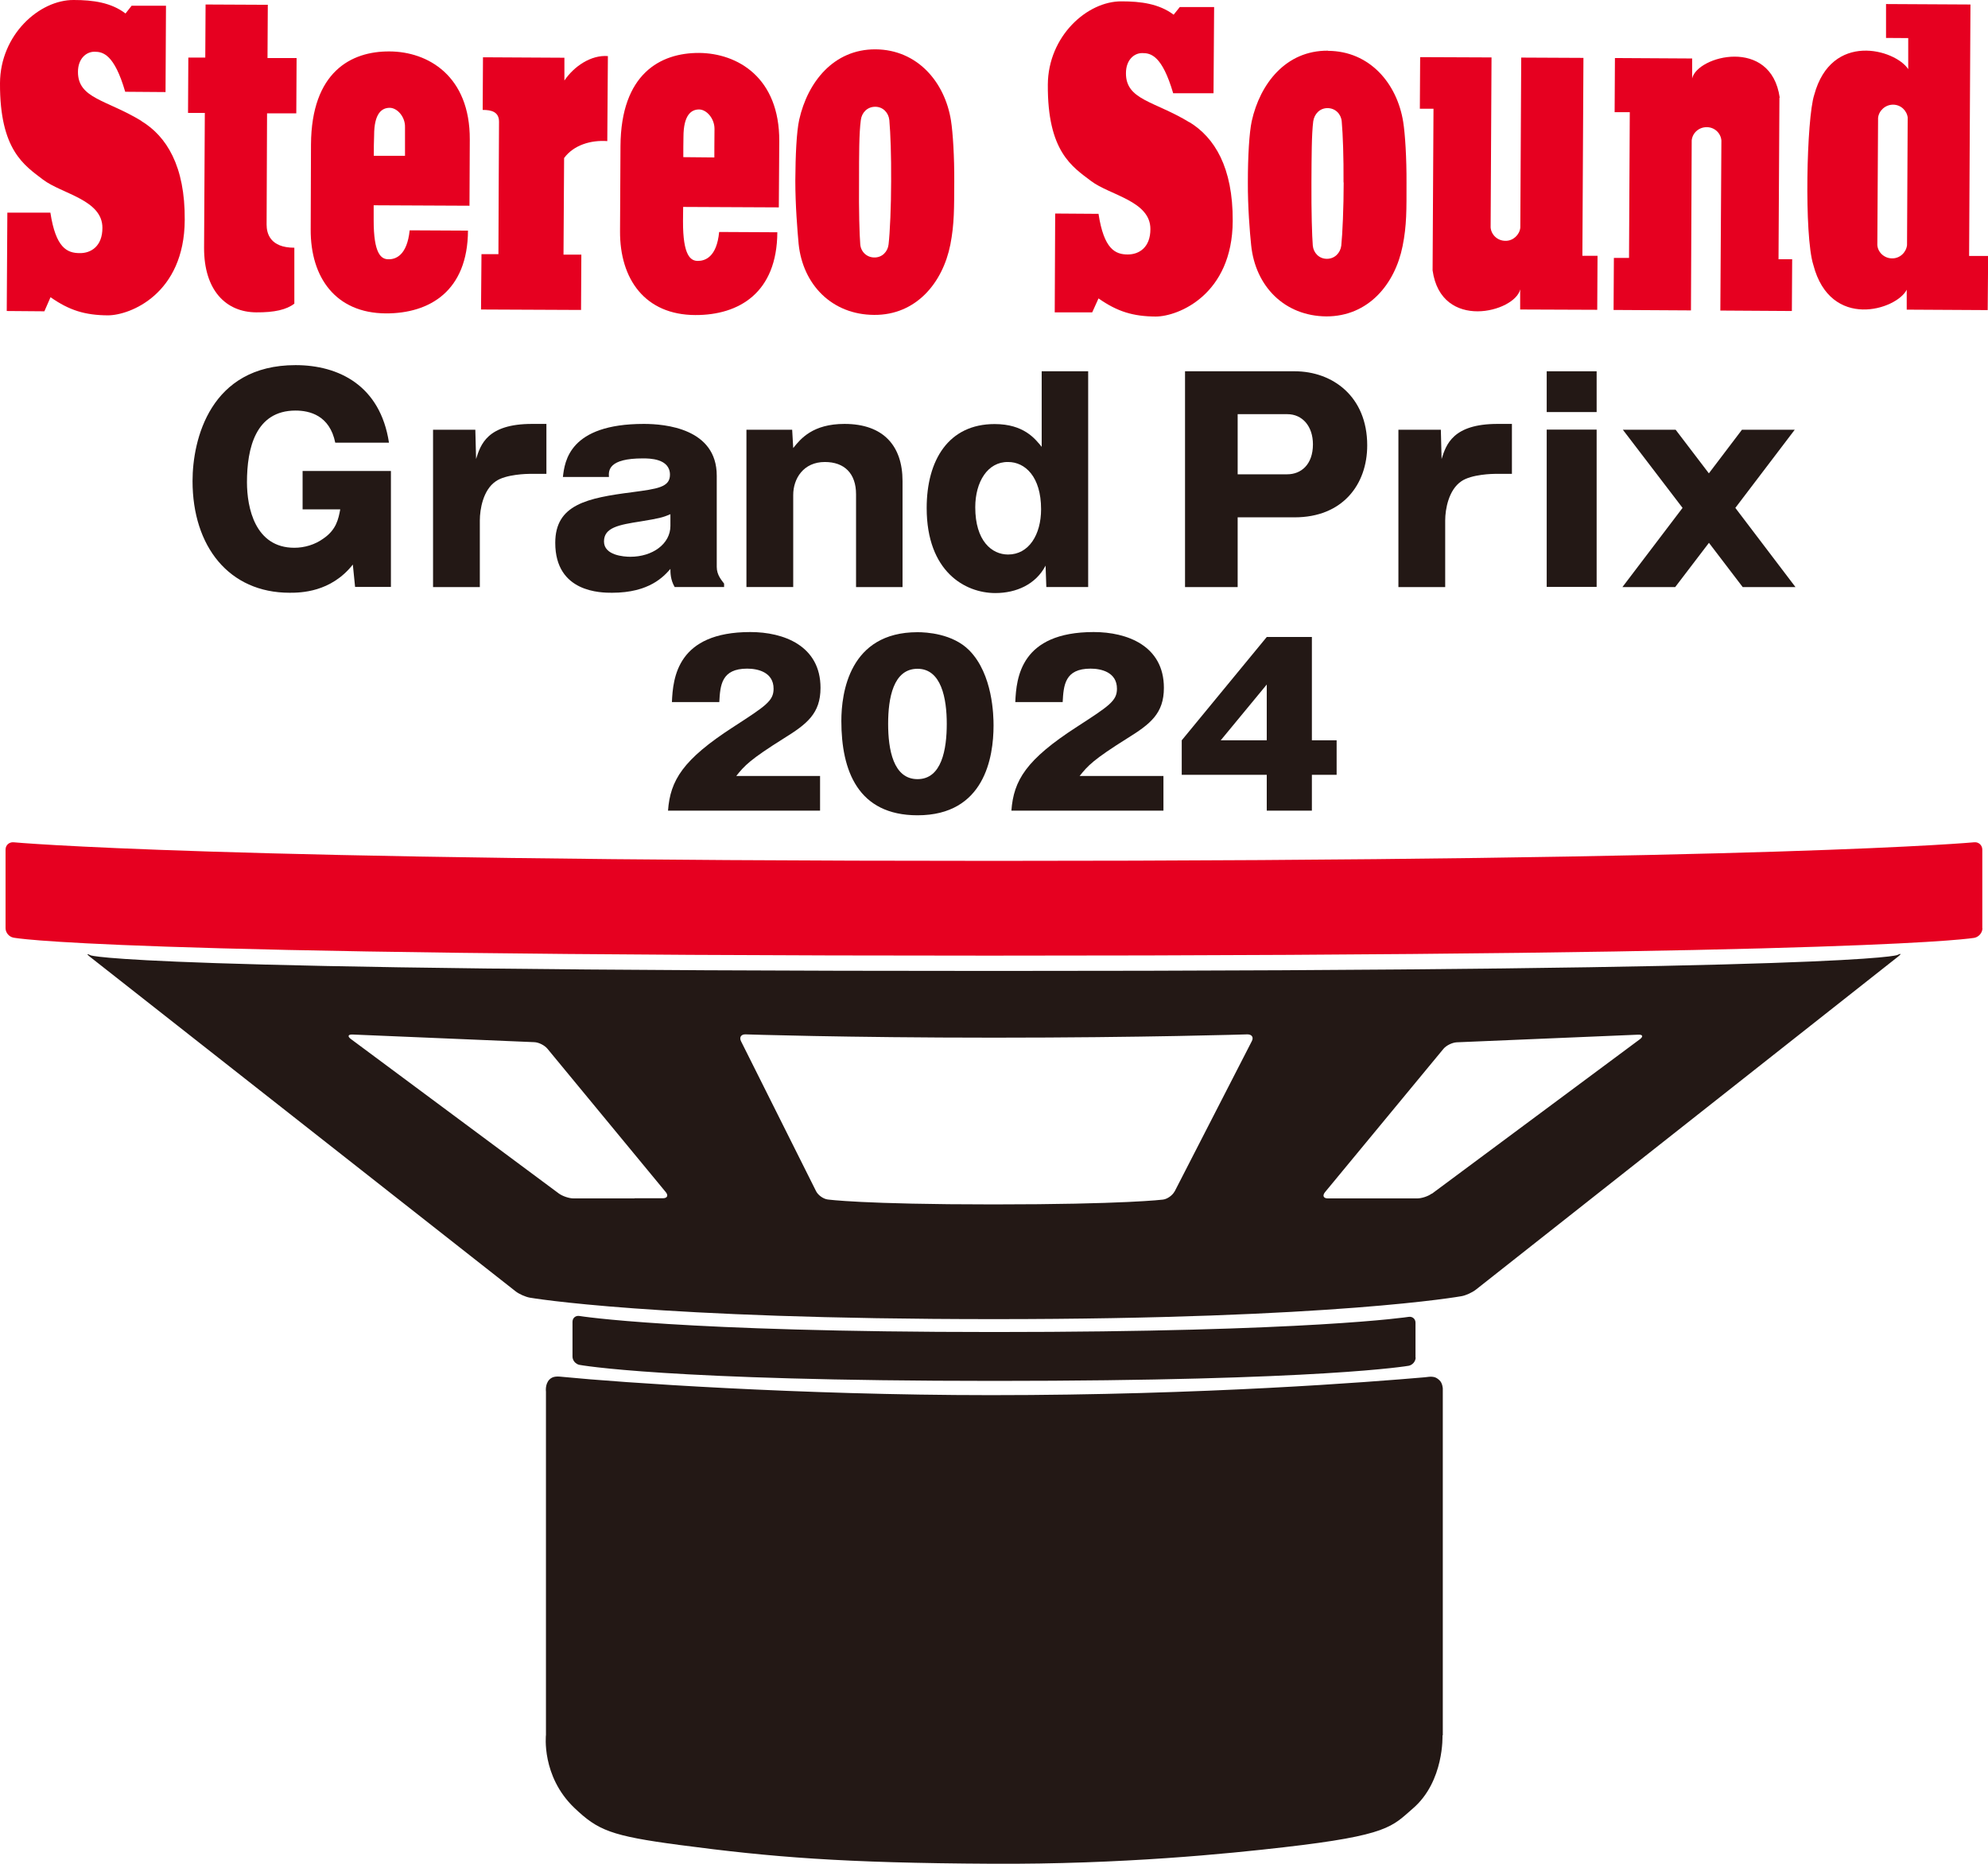 <?xml version="1.0" encoding="UTF-8"?>
<svg id="_レイヤー_2" data-name="レイヤー 2" xmlns="http://www.w3.org/2000/svg" viewBox="0 0 132.58 124.29">
  <defs>
    <style>
      .cls-1 {
        fill: #231815;
      }

      .cls-2 {
        fill: #e60020;
      }
    </style>
  </defs>
  <g id="_ロゴ部分" data-name="ロゴ部分">
    <g>
      <g>
        <g>
          <path class="cls-1" d="M22.36,29.53c-.37-1.83-1.71-2.15-2.65-2.15-2.67,0-3.24,2.52-3.24,4.78,0,1.7.54,4.37,3.16,4.37.68,0,1.38-.21,1.93-.61.87-.59,1.01-1.31,1.13-1.95h-2.51v-2.56h5.89v7.73h-2.39l-.15-1.49c-1.47,1.86-3.49,1.88-4.22,1.88-4.03,0-6.47-3.08-6.47-7.45,0-2.76,1.17-7.73,6.87-7.73,2.88,0,5.65,1.36,6.23,5.17h-3.58Z"/>
          <path class="cls-1" d="M31.7,28.66l.05,1.95c.3-.95.73-2.34,3.73-2.34h.96v3.33h-1.1c-.14,0-1.61.02-2.28.5-.84.57-1.06,1.86-1.06,2.61v4.44h-3.12v-10.49h2.83Z"/>
          <path class="cls-1" d="M44.99,39.14c-.28-.48-.28-.95-.28-1.2-.44.5-1.4,1.59-3.89,1.59-.72,0-3.79,0-3.79-3.33,0-2.56,2.13-2.99,5.16-3.38,1.63-.22,2.49-.32,2.49-1.16,0-1.09-1.38-1.09-1.81-1.09-2.3,0-2.29.81-2.26,1.24h-3.07c.12-1.04.42-3.54,5.4-3.54,1.41,0,4.86.3,4.86,3.45v6.09c0,.54.33.89.49,1.11v.23h-3.31ZM44.71,34.29c-.53.23-.77.28-1.97.48-1.48.23-2.46.41-2.46,1.34s1.33,1.02,1.76,1.02c1.48,0,2.67-.86,2.67-2.06v-.79Z"/>
          <path class="cls-1" d="M52.83,28.66l.07,1.22c.5-.63,1.31-1.61,3.42-1.61,2.6,0,3.87,1.47,3.87,3.81v7.07h-3.1v-6.19c0-1.38-.77-2.15-2.08-2.15-1.43,0-2.11,1.11-2.11,2.2v6.14h-3.12v-10.49h3.05Z"/>
          <path class="cls-1" d="M69.47,24.76h3.1v14.39h-2.79l-.05-1.43c-.65,1.25-1.95,1.83-3.35,1.83-2.02,0-4.58-1.43-4.58-5.67,0-3.2,1.46-5.6,4.53-5.6,1.95,0,2.7.98,3.14,1.52v-5.03ZM65.04,33.83c0,2.24,1.1,3.15,2.19,3.15,1.38,0,2.2-1.32,2.2-3.02,0-2.18-1.07-3.15-2.2-3.15-1.36-.02-2.19,1.32-2.19,3.02Z"/>
          <path class="cls-1" d="M79.03,24.76h7.31c2.53,0,4.84,1.68,4.84,4.94,0,2.61-1.64,4.8-4.84,4.8h-3.8v4.65h-3.51v-14.39ZM82.54,31.63h3.31c.91,0,1.71-.64,1.71-2,0-1.2-.7-2.01-1.71-2.01h-3.31v4.01Z"/>
          <path class="cls-1" d="M96.09,28.66l.05,1.95c.3-.95.74-2.34,3.73-2.34h.96v3.33h-1.1c-.14,0-1.6.02-2.28.5-.84.57-1.07,1.86-1.07,2.61v4.44h-3.12v-10.49h2.83Z"/>
          <path class="cls-1" d="M106.48,27.48h-3.33v-2.72h3.33v2.72ZM106.48,39.14h-3.33v-10.49h3.33v10.49Z"/>
          <path class="cls-1" d="M113.97,31.56l2.2-2.9h3.52l-3.96,5.21,4.01,5.28h-3.52l-2.25-2.95-2.25,2.95h-3.52l4.01-5.28-3.98-5.21h3.52l2.21,2.9Z"/>
        </g>
        <g>
          <path class="cls-2" d="M9.44,8.07c-2.32-1.42-4.25-1.49-4.24-3.28,0-.87.54-1.34,1.1-1.34.56,0,1.32.16,2.05,2.67l2.69.02.03-5.76h-2.29s-.41.52-.41.52C7.42.17,6.2,0,4.92,0,2.63-.02.01,2.32,0,5.55c-.02,4.47,1.63,5.48,2.87,6.43,1.25.95,3.97,1.34,3.96,3.22,0,1.21-.75,1.69-1.51,1.68-.85,0-1.6-.35-1.96-2.7H.49s-.04,6.56-.04,6.56l2.51.02.41-.94c1.25.88,2.31,1.2,3.82,1.21,1.5,0,5.11-1.44,5.13-6.36.03-3.6-1.22-5.58-2.88-6.59Z"/>
          <path class="cls-2" d="M17.88.32l-4.17-.02-.02,3.54h-1.13s-.02,3.69-.02,3.69h1.12s-.05,8.99-.05,8.99c-.01,2.83,1.45,4.3,3.48,4.31,1.22.01,2.02-.18,2.54-.58v-3.73c-1.62,0-1.85-.96-1.85-1.54l.03-7.42h1.95s.02-3.69.02-3.69h-1.94s.02-3.54.02-3.54Z"/>
          <path class="cls-2" d="M25.98,3.43c-2.57-.02-5.21,1.37-5.24,6.2-.02,4.83-.02,4.79-.02,5.66-.02,3.22,1.67,5.59,5.01,5.61,2.92.01,5.46-1.49,5.48-5.52l-3.89-.02c-.17,1.69-.95,1.94-1.41,1.93-.47,0-1-.31-.99-2.66v-.94l6.39.03s0-.15.02-4.41c.02-4.25-2.79-5.87-5.35-5.88ZM27,10.39h-2.07c0-.48,0-.93.02-1.36,0-1.5.53-1.84,1.04-1.84.5,0,1.04.6,1.02,1.29,0,.69,0,1.91,0,1.91Z"/>
          <path class="cls-2" d="M37.64,5.38v-1.53s-5.43-.03-5.43-.03l-.02,3.51c.59,0,1.09.13,1.09.79,0,.58-.04,7.23-.04,8.83h-1.13s-.03,3.69-.03,3.69l6.67.03.02-3.69h-1.19s.04-6.44.04-6.44c.63-.86,1.77-1.21,2.88-1.13l.04-5.67c-1.12-.09-2.26.68-2.9,1.63Z"/>
          <path class="cls-2" d="M46.62,3.53c-2.57-.01-5.21,1.38-5.24,6.21-.03,4.82-.03,4.79-.03,5.67-.02,3.21,1.67,5.59,5.02,5.6,2.92.01,5.45-1.49,5.47-5.52l-3.88-.02c-.16,1.69-.95,1.93-1.42,1.93-.47,0-1-.32-.99-2.66,0-.32.01-.64.01-.94l6.38.03s0-.16.03-4.41c.02-4.26-2.79-5.87-5.35-5.89ZM47.64,10.5l-2.07-.02c0-.47,0-.92.01-1.34,0-1.5.54-1.84,1.04-1.84.5,0,1.03.6,1.03,1.29-.01.69-.01,1.91-.01,1.91Z"/>
          <path class="cls-2" d="M58.38,3.29c-2.79-.01-4.52,2.19-5.08,4.69-.18.81-.25,2.39-.26,4.07,0,1.63.14,3.34.22,4.21.28,2.74,2.24,4.73,5.04,4.74,2.79.02,4.57-2.13,5.08-4.69.27-1.39.25-2.43.26-4.2.01-1.63-.09-3.26-.22-4.08-.41-2.56-2.24-4.72-5.03-4.74ZM59.43,12.08c0,1.64-.08,3.45-.17,4.21-.05.49-.43.89-.95.88-.52,0-.91-.4-.94-.89-.05-.61-.1-2.23-.08-4.21,0-1.73,0-3.19.12-4.07.06-.49.43-.88.96-.88.52,0,.89.4.94.89.08.91.13,2.37.12,4.07Z"/>
          <path class="cls-2" d="M79.33,8.16c-2.32-1.42-4.25-1.48-4.24-3.28,0-.88.54-1.35,1.1-1.34.56,0,1.31.16,2.05,2.68h2.69s.04-5.75.04-5.75h-2.29s-.41.51-.41.51c-.97-.73-2.19-.89-3.47-.89-2.29-.02-4.9,2.32-4.92,5.55-.03,4.47,1.63,5.48,2.88,6.43,1.25.95,3.97,1.33,3.96,3.21,0,1.22-.75,1.69-1.51,1.69-.84,0-1.59-.36-1.95-2.71l-2.89-.02-.03,6.59h2.5s.42-.93.42-.93c1.25.88,2.31,1.2,3.81,1.21,1.5,0,5.12-1.45,5.14-6.37.02-3.59-1.22-5.57-2.88-6.59Z"/>
          <path class="cls-2" d="M88.56,3.38c-2.8-.02-4.52,2.19-5.08,4.69-.17.79-.26,2.38-.26,4.07-.01,1.64.13,3.35.22,4.21.28,2.75,2.23,4.73,5.02,4.75,2.79,0,4.57-2.14,5.08-4.69.28-1.39.26-2.43.26-4.21.01-1.62-.09-3.26-.22-4.07-.41-2.57-2.24-4.73-5.02-4.74ZM89.61,12.17c0,1.64-.08,3.45-.16,4.21-.06.48-.43.88-.96.88-.52,0-.9-.4-.94-.89-.05-.61-.1-2.22-.09-4.21.01-1.74.01-3.2.12-4.07.07-.48.43-.88.95-.88.53,0,.91.4.95.89.08.91.13,2.37.12,4.07Z"/>
          <path class="cls-2" d="M105.59,3.86l-4.14-.02-.06,11.34c-.05.48-.48.89-.99.88-.54,0-.95-.41-.99-.89l.06-11.34-4.76-.02-.02,3.44h.91s-.05,9.27-.06,10.78c.57,4.08,5.5,2.78,5.84,1.27v1.34s5.14.02,5.14.02l.02-3.6h-1.01s.07-13.2.07-13.2Z"/>
          <path class="cls-2" d="M118.69,6.51c-.58-4.07-5.5-2.79-5.84-1.28v-1.33s-5.15-.03-5.15-.03l-.02,3.61h1.01s-.05,9.72-.05,9.72h-1.01s-.02,3.47-.02,3.47l5.16.03.05-11.34c.05-.49.47-.88,1-.88.53,0,.94.4.98.89l-.07,11.34,4.77.03.02-3.45h-.91s.05-9.27.06-10.77Z"/>
          <path class="cls-2" d="M131.32,17.06l.09-16.76-5.63-.03v2.26s1.48.01,1.48.01v2.07c-.87-1.32-5.12-2.53-6.27,1.72-.51,1.56-.68,9.38-.06,11.33,1.14,4.39,5.56,3,6.23,1.66v1.33s5.4.03,5.4.03l.03-3.61h-1.26ZM126.18,17.23c-.52,0-.95-.41-.98-.89l.05-8.48c.05-.48.48-.88,1-.88.52,0,.93.4.98.89v-1.16s-.05,9.64-.05,9.64c-.06.49-.48.89-1,.88Z"/>
        </g>
        <path class="cls-2" d="M132.21,61.9c0,.3-.24.58-.53.64,0,0-6.07,1.19-65.7,1.19S.9,62.53.9,62.53c-.29-.05-.53-.33-.53-.63v-5.24c0-.3.24-.51.53-.49,0,0,13.17,1.24,65.38,1.24s65.38-1.24,65.38-1.24c.29-.03.54.19.54.49v5.24Z"/>
        <path class="cls-1" d="M94.41,90.53c0,.26-.21.5-.46.55,0,0-5.72,1.01-27.65,1.01s-27.66-1.07-27.66-1.07c-.25-.05-.46-.29-.46-.55v-2.32c0-.26.21-.43.46-.39,0,0,6.55,1.07,27.65,1.07s27.65-1.01,27.65-1.01c.25-.04.46.13.46.39v2.32Z"/>
        <path class="cls-1" d="M6.05,63.71c-.26-.13-.29-.09-.06.09l28.4,22.32c.23.18.66.37.95.42,0,0,8.23,1.43,30.95,1.43s31.18-1.53,31.18-1.53c.29-.05.72-.25.95-.43l28.17-22.22c.23-.18.2-.23-.06-.1,0,0-2.21,1.06-60.24,1.06s-60.24-1.04-60.24-1.04ZM42.32,79.92c-.3,0-.78,0-1.07,0h-3c-.3,0-.73-.15-.97-.32l-13.88-10.31c-.24-.18-.19-.31.11-.3l12.12.51c.3.01.69.21.88.44l7.89,9.56c.19.23.1.41-.2.41h-1.88ZM78.33,79.46c-.14.26-.49.51-.78.54,0,0-2.56.32-11.31.32s-11.05-.33-11.05-.33c-.29-.04-.64-.29-.77-.56l-5-9.99c-.13-.26,0-.47.3-.46,0,0,6.62.22,16.57.22s16.9-.22,16.9-.22c.3,0,.43.2.29.46l-5.14,10.01ZM95.48,79.6c-.24.18-.67.32-.97.32h-3.13c-.3,0-.78,0-1.07,0h-1.75c-.3,0-.38-.18-.2-.41l7.9-9.56c.19-.23.58-.42.88-.44l12.12-.51c.3-.01.34.12.11.3l-13.88,10.31Z"/>
        <path class="cls-1" d="M96.2,115.72s.13,3.07-1.97,4.88c-1.4,1.21-1.62,1.79-8.61,2.59-3.66.42-10.77,1.15-19.48,1.1-10.01-.05-14.67-.44-20.81-1.25-4.61-.61-5.45-.98-7.02-2.47-2.22-2.12-1.9-4.88-1.9-4.88v-22.89s-.07-.49.23-.8c.24-.24.53-.22.98-.17,3.63.36,15.69,1.21,28.46,1.21,14.24,0,25.33-.88,28.92-1.19.25-.02.36-.06.57-.03.18.02.32.12.44.24.19.18.21.53.21.53v23.14Z"/>
      </g>
      <g>
        <path class="cls-1" d="M54.69,54.06h-10.14c.15-2.02.98-3.4,4.37-5.59,2.16-1.4,2.67-1.73,2.67-2.54,0-1.11-1.06-1.34-1.76-1.34-1.72,0-1.8,1.11-1.86,2.23h-3.16c.07-1.63.36-4.67,5.23-4.67,2.22,0,4.68.91,4.68,3.72,0,1.71-.9,2.41-2.43,3.36-2.28,1.43-2.64,1.83-3.19,2.52h5.59v2.3Z"/>
        <path class="cls-1" d="M64.64,43.37c1.58,1.6,1.62,4.38,1.62,5.01,0,2.12-.6,5.99-5.07,5.99-3.97,0-5.08-2.97-5.08-6.29,0-1.87.53-5.92,5.08-5.92.58,0,2.34.09,3.45,1.21ZM61.19,44.6c-1.62,0-1.96,1.96-1.96,3.67s.34,3.69,1.96,3.69,1.95-2,1.95-3.69-.36-3.67-1.95-3.67Z"/>
        <path class="cls-1" d="M77.59,54.06h-10.14c.15-2.02.98-3.4,4.37-5.59,2.16-1.4,2.67-1.73,2.67-2.54,0-1.11-1.06-1.34-1.76-1.34-1.72,0-1.8,1.11-1.86,2.23h-3.16c.07-1.63.36-4.67,5.23-4.67,2.22,0,4.68.91,4.68,3.72,0,1.71-.9,2.41-2.43,3.36-2.28,1.43-2.64,1.83-3.19,2.52h5.59v2.3Z"/>
        <path class="cls-1" d="M84.48,42.48h3.01v6.89h1.65v2.3h-1.65v2.39h-3.01v-2.39h-5.67v-2.3l5.67-6.89ZM84.48,49.37v-3.72l-3.07,3.72h3.07Z"/>
      </g>
    </g>
  </g>
</svg>